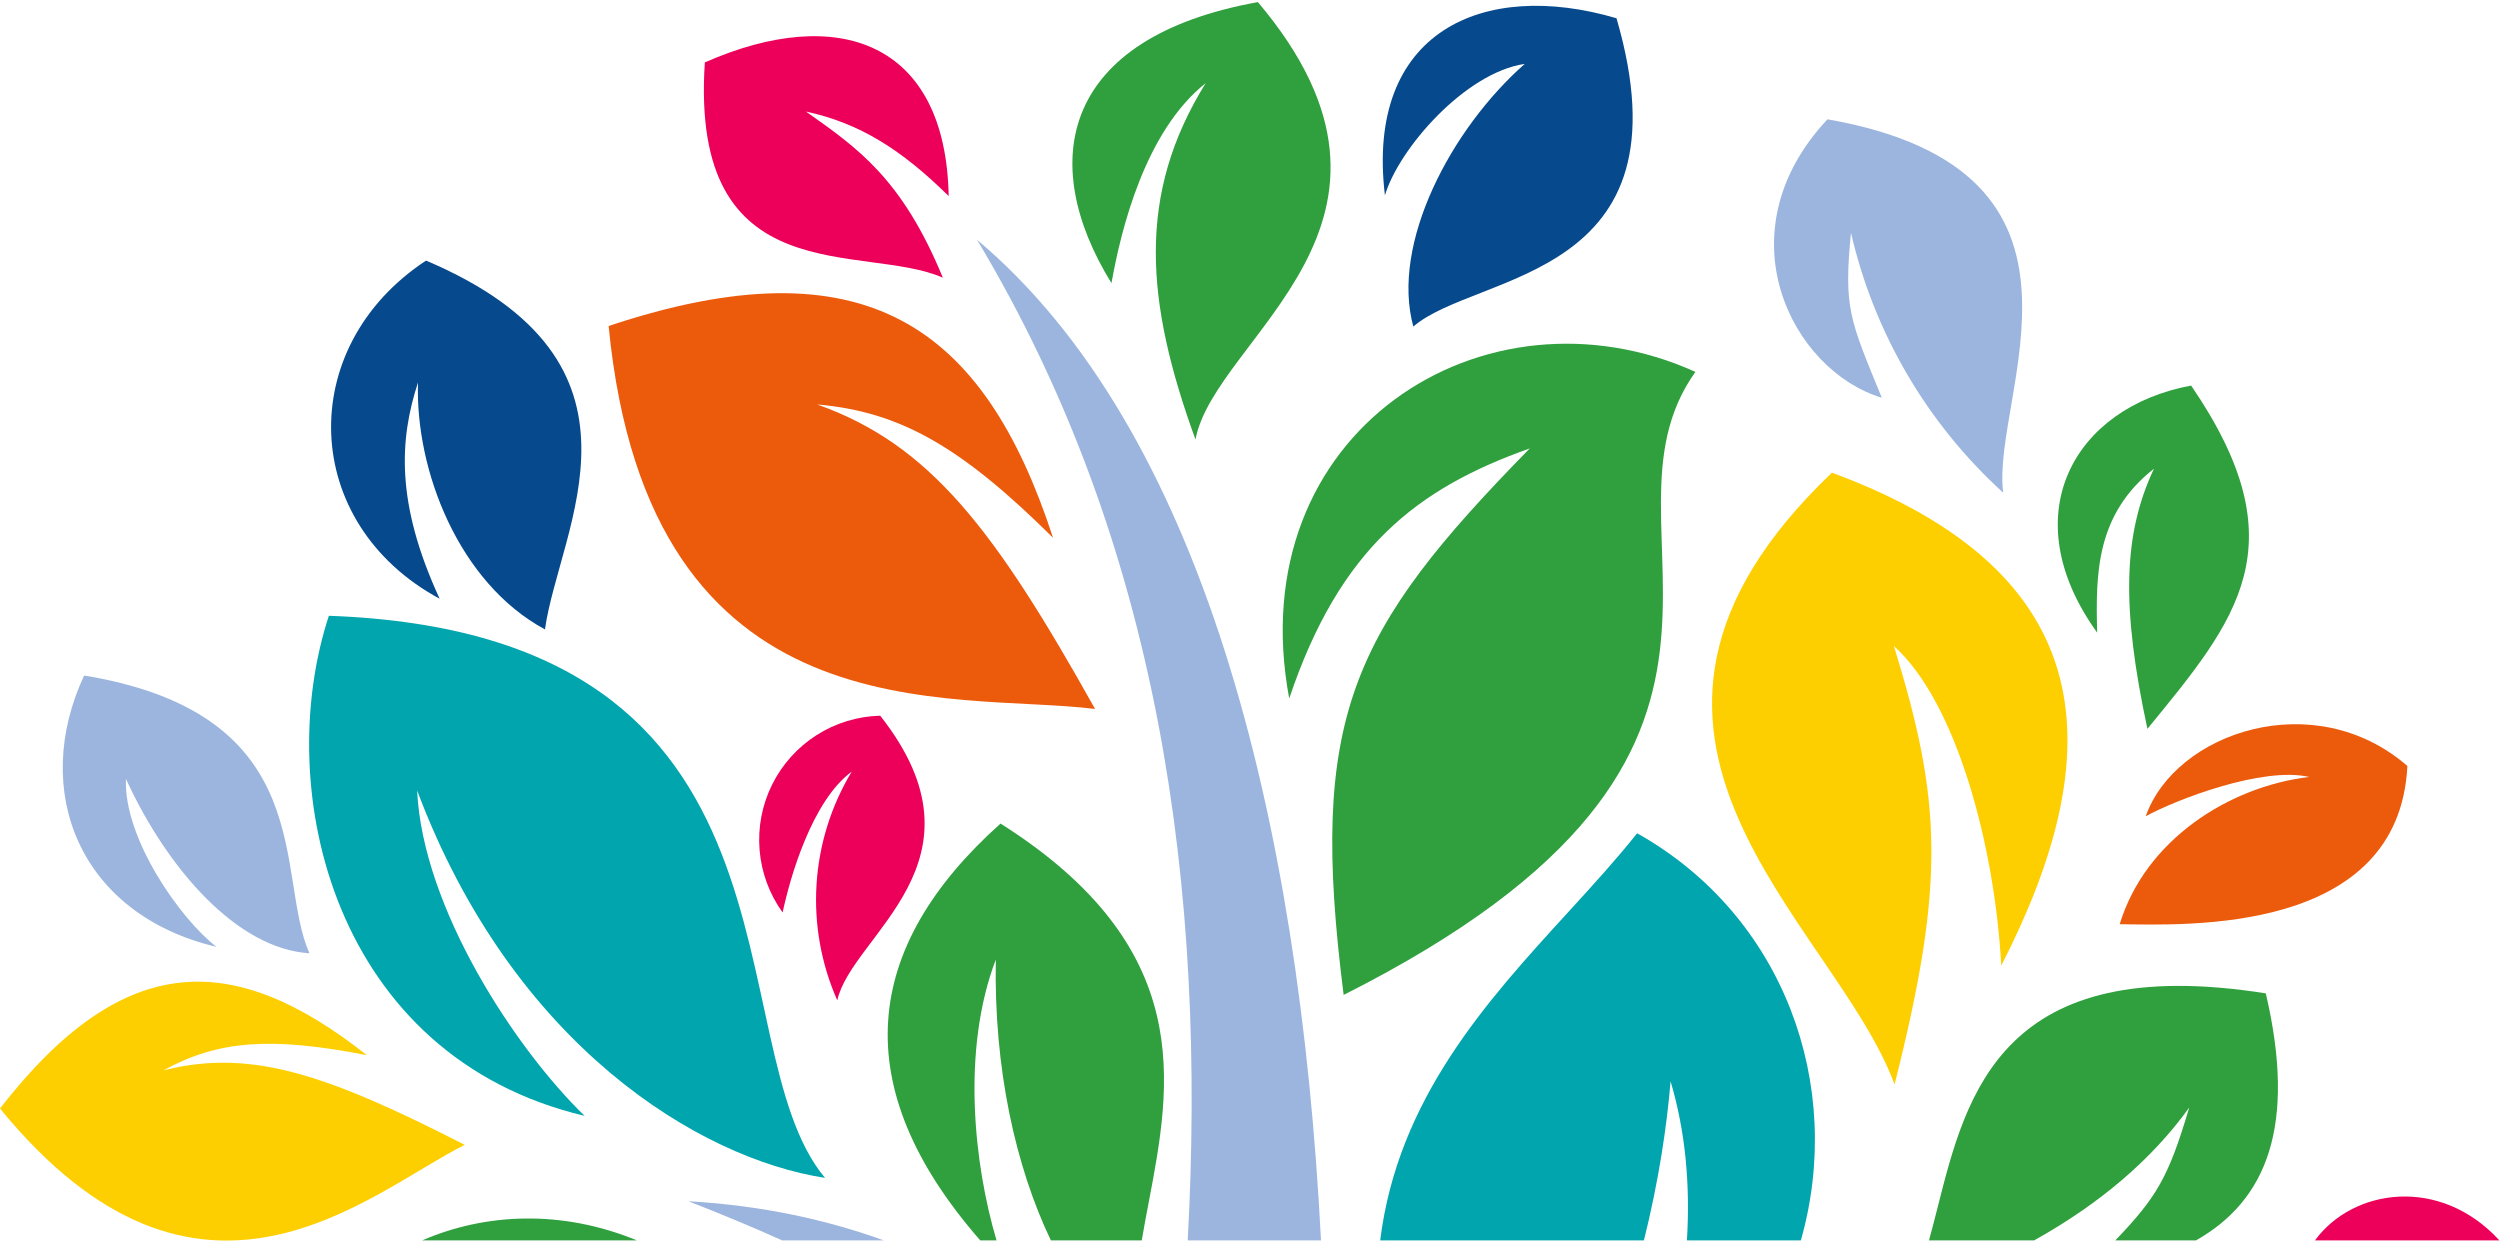 <svg width="642" height="319" viewBox="0 0 642 319" fill="none" xmlns="http://www.w3.org/2000/svg">
<path d="M242.125 71.315C231.653 45.865 220.194 37.972 206.963 28.645C220.729 31.599 231.535 38.428 243.623 50.356C242.872 10.669 215.192 0.962 181.003 16.025C177.047 75.81 221.915 62.334 242.125 71.315Z" fill="#ED005A"/>
<path d="M281.203 182.047C255.407 135.903 238.815 114.138 209.848 103.865C231.215 105.722 246.846 114.737 270.414 138.09C252.662 83.618 222.092 61.789 156.297 83.72C166.643 190.501 244.534 177.455 281.182 182.06" fill="#EC5A0C"/>
<path d="M309.658 21.289C291.826 49.989 294.12 77.423 307.001 112.876C311.91 86.463 371.004 57.324 323.028 0.54C272.813 9.597 266.018 41.298 285.428 72.713C287.891 58.814 294.116 33.6 309.675 21.305" fill="#2FA03D"/>
<path d="M331.069 179.384C344.081 140.618 364.072 125.361 392.849 115.147C346.784 162.168 336.012 184.196 345.046 255.495C470.45 192.291 406.055 136.495 435.384 95.5C381.348 71.088 318.286 110.816 331.069 179.384Z" fill="#2FA03D"/>
<path d="M112.895 153.748C101.575 129.193 102.562 112.884 107.344 98.209C106.602 120.705 117.796 149.701 139.947 161.632C143.599 135.41 171.36 93.225 109.407 66.918C75.543 89.211 77.18 134.498 112.895 153.748" fill="#06498D"/>
<path d="M215.013 256.887C218.749 240.039 255.607 221.312 226.038 183.795C220.238 183.937 214.587 185.661 209.695 188.78C204.802 191.9 200.854 196.297 198.275 201.497C195.696 206.697 194.585 212.503 195.061 218.289C195.537 224.074 197.582 229.62 200.976 234.328C202.857 225.465 208.467 205.696 218.728 198.149C213.437 206.92 210.336 216.838 209.689 227.063C209.042 237.288 210.868 247.519 215.013 256.887" fill="#ED005A"/>
<path d="M551.021 209.617C558.68 205.396 580.996 196.778 592.97 199.517C572.198 202.049 550.894 215.8 544.336 237.338C561.325 237.528 616.036 240.073 618.217 196.71C594.345 175.962 558.63 188.045 551.021 209.617Z" fill="#EC5A0C"/>
<path d="M391.571 16.393C372.634 33.068 357.096 62.541 362.941 83.855C379.209 69.821 434.755 72.067 415.118 4.689C380.892 -5.415 350.588 8.065 355.649 50.17C359.154 38.281 376.189 18.651 391.575 16.405" fill="#06498D"/>
<path d="M553.143 120.35C545.227 137.174 544.708 155.723 551.456 187.167C574.459 159.091 590.735 140.001 562.683 99.015C532.384 104.629 516.888 132.434 538.554 162.459C538.132 147.092 538.335 132.003 553.143 120.35" fill="#2FA03D"/>
<path d="M150.14 286.562C132.51 269.519 108.541 233.298 107.119 202.994C131.742 268.532 179.663 297.536 211.865 302.478C183.05 268.11 212.228 162.742 84.454 158.133C69.722 203.011 85.757 271.326 150.152 286.558" fill="#01A5AE"/>
<path d="M486.354 165.904C502.326 180.254 512.25 216.973 513.92 247.974C541.833 193.528 540.567 147.257 470.436 121.385C399.58 188.978 471.136 236.607 486.522 278.493C499.711 226.292 498.602 205.62 486.354 165.904" fill="#FDCF00"/>
<path d="M483.246 102.134C475.03 82.069 473.423 79.183 475.333 59.78C481.256 85.498 494.897 108.788 514.426 126.525C511.145 101.624 545.287 43.991 469.298 30.633C442.035 59.713 459.989 95.086 483.216 102.134" fill="#9BB5DF"/>
<path d="M119.334 293.995C83.906 275.88 64.399 269.186 41.953 274.876C56.12 267.093 69.675 266.202 94.205 270.963C60.321 244.268 32.054 243.382 0 284.659C51.114 347.234 94.475 306.45 119.334 293.995" fill="#FDCF00"/>
<path d="M55.572 243.137C46.378 236.067 31.738 215.39 32.337 200.002C42.999 223.308 61.017 243.681 79.465 244.8C70.541 224.866 82.536 183.533 21.603 173.471C7.845 202.952 20.203 234.75 55.572 243.149" fill="#9BB5DF"/>
<path fill-rule="evenodd" clip-rule="evenodd" d="M422.156 318.54H354.43C358.961 282.083 381.875 257.02 402.633 234.321C408.953 227.408 415.07 220.714 420.414 213.985C458.203 235.185 473.758 278.803 462.461 318.54H433.203C434.078 304.099 432.812 290.549 429.008 277.682C428.047 289.241 425.945 303.387 422.156 318.54Z" fill="#01A5AE"/>
<path fill-rule="evenodd" clip-rule="evenodd" d="M255.915 318.54H251.735C217.248 279.079 221.403 243.276 256.933 211.49C307.428 243.419 300.773 278.376 294.999 308.709C294.364 312.046 293.739 315.326 293.203 318.54H269.866C260.761 299.483 255.194 274.341 255.723 246.428C246.851 269.665 250.137 299.106 255.915 318.54Z" fill="#2FA03D"/>
<path fill-rule="evenodd" clip-rule="evenodd" d="M163.57 318.54H108.391C124.743 311.458 144.35 310.621 163.57 318.54Z" fill="#2FA03D"/>
<path fill-rule="evenodd" clip-rule="evenodd" d="M641.852 318.54H594.477C604.25 305.169 626.625 301.927 641.852 318.54Z" fill="#ED005A"/>
<path fill-rule="evenodd" clip-rule="evenodd" d="M522.347 318.54H495.359C496.137 315.767 496.872 312.86 497.627 309.877C504.998 280.747 514.2 244.379 581.856 255.098C589.817 289.116 582.077 308.277 563.917 318.54H543.205C553.826 307.434 556.847 302.447 562.193 284.419C552.729 297.572 539.407 309.048 522.347 318.54Z" fill="#2FA03D"/>
<path fill-rule="evenodd" clip-rule="evenodd" d="M339.233 318.54C333.633 209.328 308.452 109.995 250.905 61.579C297.81 139.777 309.903 228.218 305.004 318.54H339.233ZM226.97 318.54H200.872C193.061 315.014 185.001 311.688 176.797 308.48C196.259 309.598 212.852 313.431 226.97 318.54Z" fill="#9BB5DF"/>
</svg>
